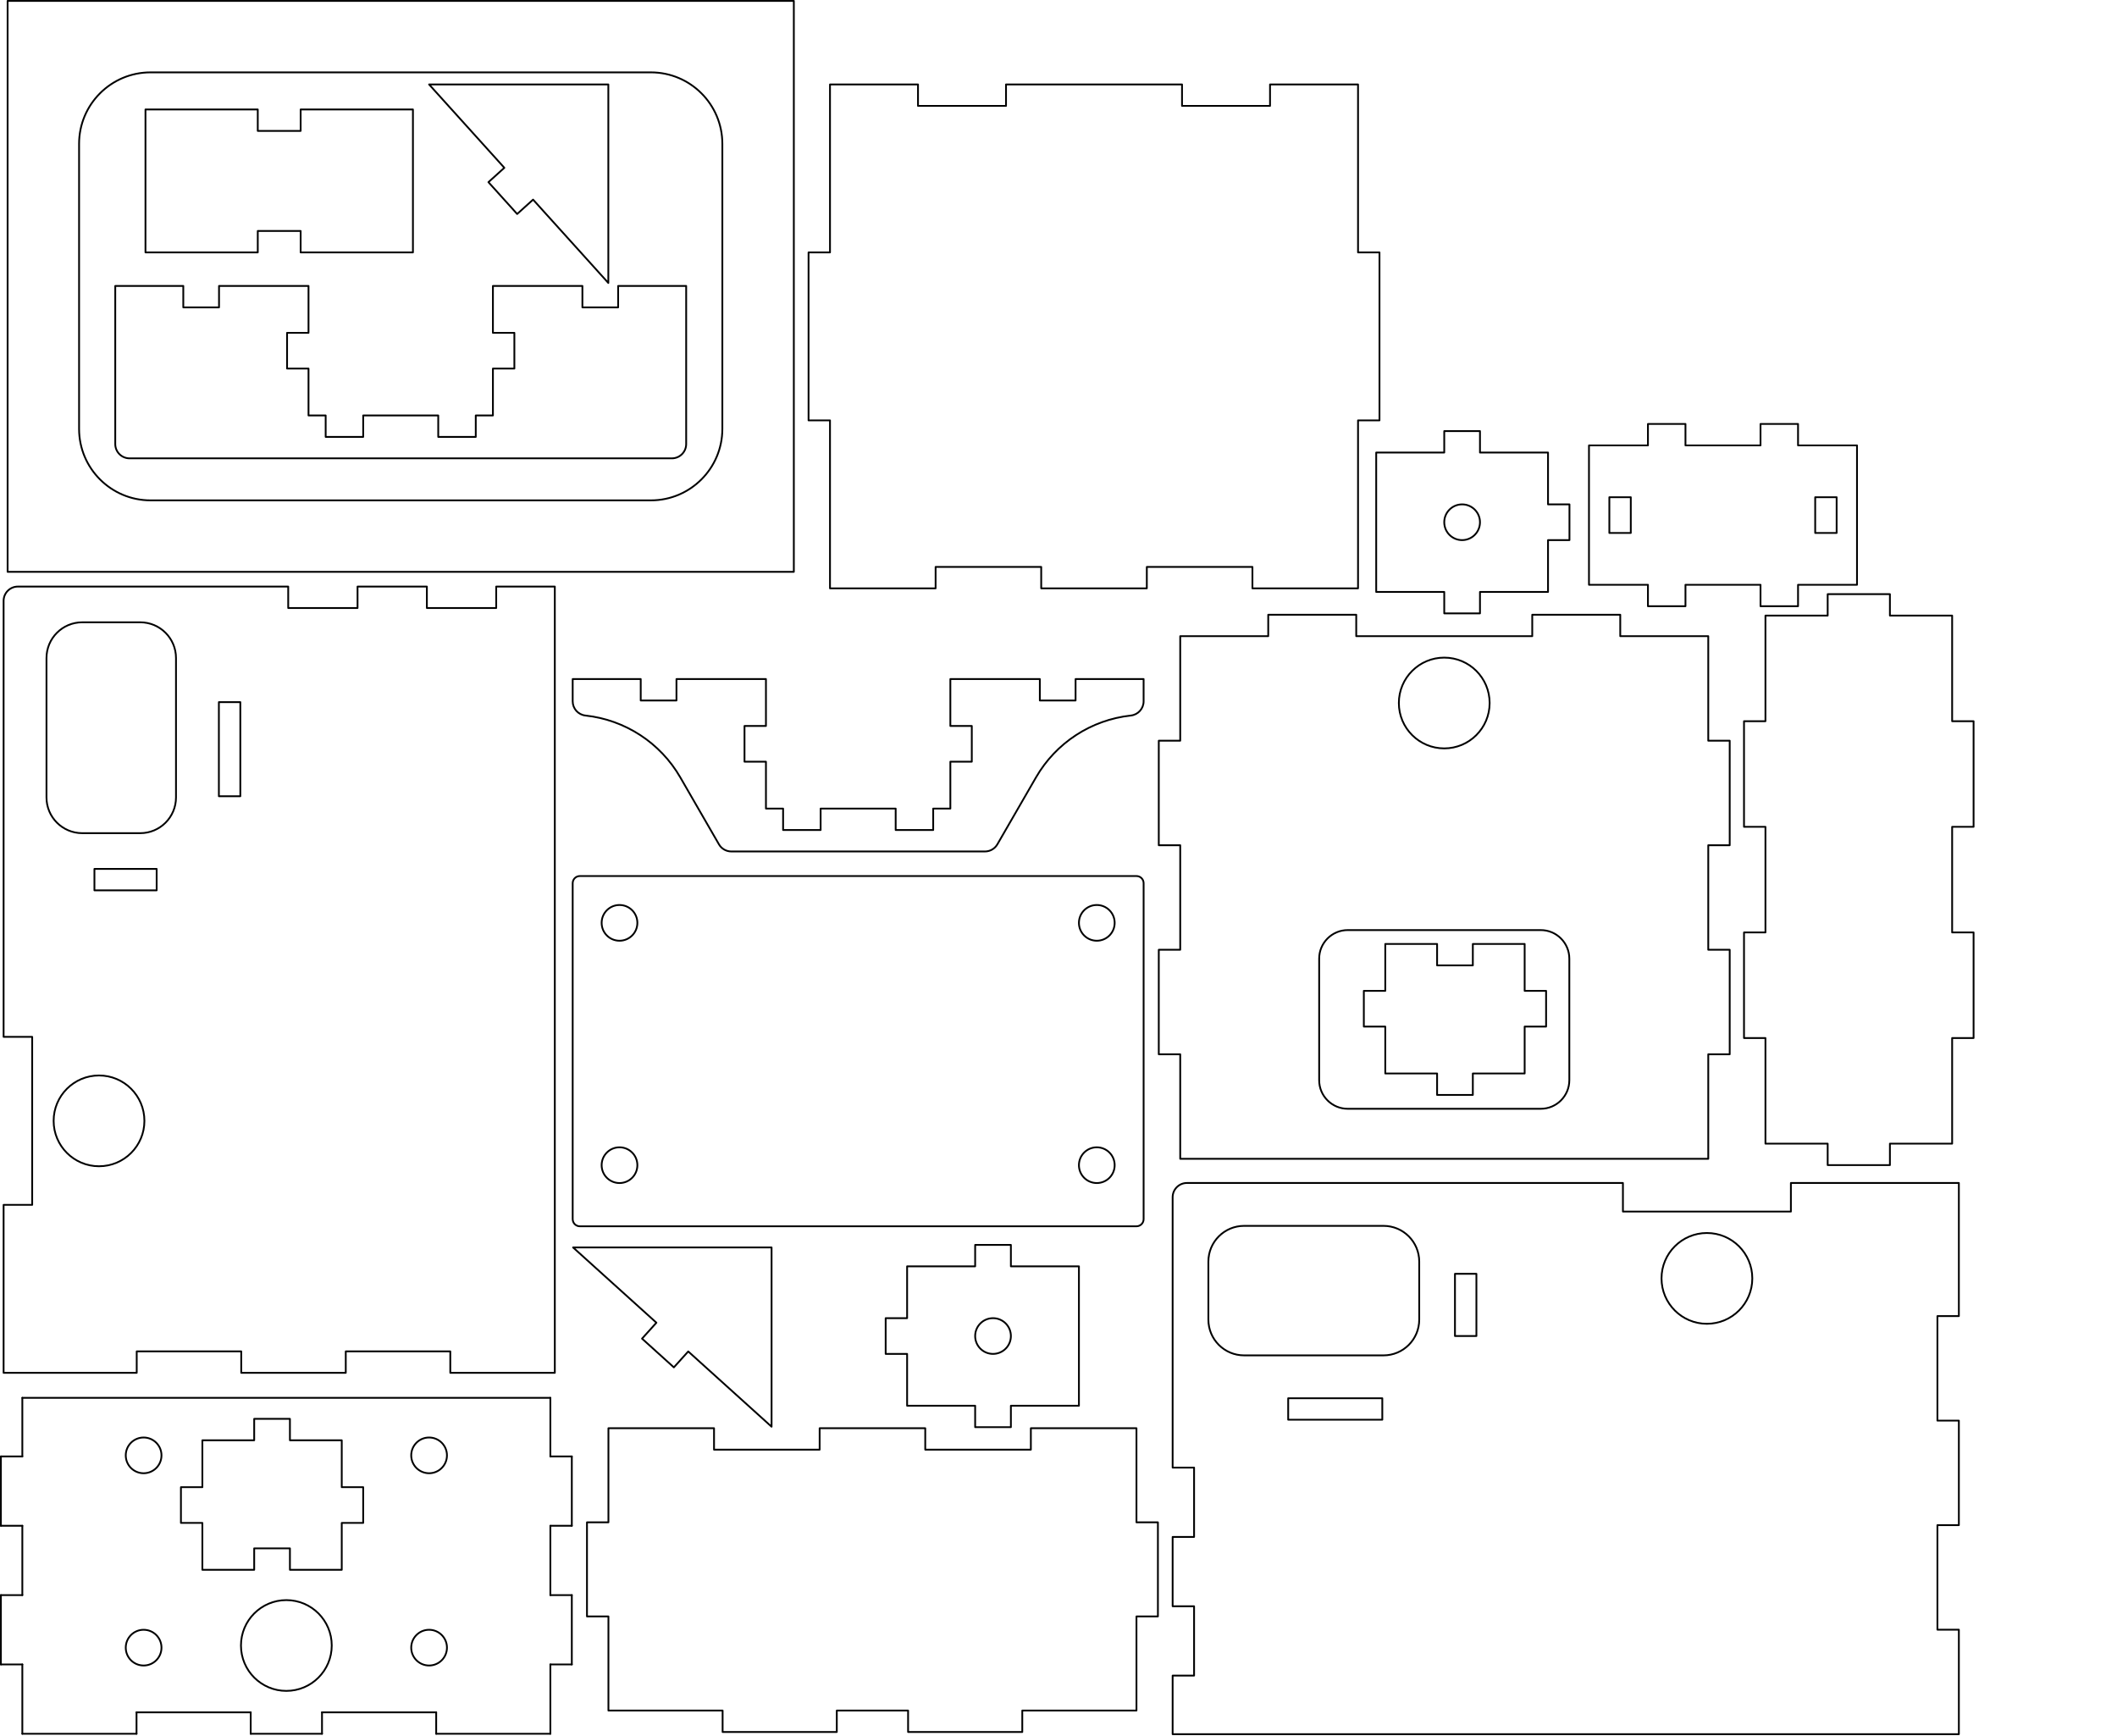 <?xml version="1.0" encoding="utf-8"?>
<!-- Generator: Adobe Illustrator 16.0.0, SVG Export Plug-In . SVG Version: 6.00 Build 0)  -->
<!DOCTYPE svg PUBLIC "-//W3C//DTD SVG 1.1//EN" "http://www.w3.org/Graphics/SVG/1.1/DTD/svg11.dtd">
<svg version="1.1" id="Layer_1" xmlns="http://www.w3.org/2000/svg" xmlns:xlink="http://www.w3.org/1999/xlink" x="0px" y="0px"
	 width="839.592px" height="688.533px" viewBox="0 0 839.592 688.533" enable-background="new 0 0 839.592 688.533"
	 xml:space="preserve">
<g>
	<g id="LWPOLYLINE">
		
			<path fill="none" stroke="#000000" stroke-width="0.709" stroke-linecap="round" stroke-linejoin="round" stroke-miterlimit="10" d="
			M286.48,170.087V57.048c0-15.656-12.69-28.348-28.346-28.348H59.709c-15.655,0-28.347,12.691-28.347,28.348v113.039
			c0,15.656,12.691,28.348,28.347,28.348h198.426C273.79,198.435,286.48,185.743,286.48,170.087z"/>
	</g>
	<g id="LWPOLYLINE_1_">
		
			<rect x="3.017" y="0.354" fill="none" stroke="#000000" stroke-width="0.709" stroke-linecap="round" stroke-linejoin="round" stroke-miterlimit="10" width="311.811" height="226.426"/>
	</g>
</g>
<g>
	<g id="LWPOLYLINE_2_">
		
			<path fill="none" stroke="#000000" stroke-width="0.709" stroke-linecap="round" stroke-linejoin="round" stroke-miterlimit="10" d="
			M562.858,500.327v23.018c0,7.828-6.346,14.174-14.173,14.174H493.41c-7.828,0-14.174-6.346-14.174-14.174v-23.018
			c0-7.828,6.346-14.174,14.174-14.174h55.275C556.513,486.153,562.858,492.499,562.858,500.327z"/>
	</g>
	<g id="LWPOLYLINE_3_">
		
			<path fill="none" stroke="#000000" stroke-width="0.709" stroke-linecap="round" stroke-linejoin="round" stroke-miterlimit="10" d="
			M643.646,480.485v-11.34H470.732c-3.131,0-5.669,2.539-5.669,5.67v107.207h8.504v27.494h-8.504v27.496h8.504v27.496h-8.504v23.244
			h311.812V646.3h-8.504v-41.453h8.504v-41.455h-8.504v-41.453h8.504v-52.793H710.26v11.34H643.646z"/>
	</g>
	<g id="LWPOLYLINE_4_">
		
			<rect x="510.891" y="554.526" fill="none" stroke="#000000" stroke-width="0.709" stroke-linecap="round" stroke-linejoin="round" stroke-miterlimit="10" width="37.322" height="8.504"/>
	</g>
	<g id="LWPOLYLINE_5_">
		
			<rect x="577.032" y="505.165" fill="none" stroke="#000000" stroke-width="0.709" stroke-linecap="round" stroke-linejoin="round" stroke-miterlimit="10" width="8.504" height="24.68"/>
	</g>
	<g id="CIRCLE">
		
			<path fill="none" stroke="#000000" stroke-width="0.709" stroke-linecap="round" stroke-linejoin="round" stroke-miterlimit="10" d="
			M658.953,506.989c0-9.941,8.059-18,18-18s18,8.059,18,18c0,9.939-8.059,18-18,18S658.953,516.929,658.953,506.989L658.953,506.989
			z"/>
	</g>
</g>
<g>
	<g id="LWPOLYLINE_6_">
		
			<path fill="none" stroke="#000000" stroke-width="0.709" stroke-linecap="round" stroke-linejoin="round" stroke-miterlimit="10" d="
			M32.61,330.418h23.016c7.828,0,14.174-6.346,14.174-14.173v-55.276c0-7.828-6.346-14.174-14.174-14.174l-23.016,0
			c-7.828,0-14.174,6.346-14.174,14.174v55.275C18.437,324.072,24.782,330.418,32.61,330.418z"/>
	</g>
	<g id="LWPOLYLINE_7_">
		
			<rect x="86.808" y="278.45" fill="none" stroke="#000000" stroke-width="0.709" stroke-linecap="round" stroke-linejoin="round" stroke-miterlimit="10" width="8.504" height="37.322"/>
	</g>
	<g id="LWPOLYLINE_8_">
		
			<rect x="37.448" y="344.592" fill="none" stroke="#000000" stroke-width="0.709" stroke-linecap="round" stroke-linejoin="round" stroke-miterlimit="10" width="24.68" height="8.504"/>
	</g>
	<g id="LWPOLYLINE_9_">
		
			<path fill="none" stroke="#000000" stroke-width="0.709" stroke-linecap="round" stroke-linejoin="round" stroke-miterlimit="10" d="
			M12.767,411.205H1.429V238.292c0-3.131,2.537-5.669,5.67-5.669l107.205,0v8.504H141.8v-8.504h27.496v8.504h27.496v-8.504h23.244
			v311.811h-41.453v-8.504h-41.455v8.504H95.675v-8.504H54.222v8.504H1.429v-66.614h11.338V411.205z"/>
	</g>
	<g id="CIRCLE_1_">
		
			<path fill="none" stroke="#000000" stroke-width="0.709" stroke-linecap="round" stroke-linejoin="round" stroke-miterlimit="10" d="
			M39.271,426.513c-9.941,0-18,8.059-18,18s8.059,18,18,18s18-8.059,18-18S49.212,426.513,39.271,426.513L39.271,426.513z"/>
	</g>
</g>
<g>
	<g id="LWPOLYLINE_10_">
		
			<path fill="none" stroke="#000000" stroke-width="0.709" stroke-linecap="round" stroke-linejoin="round" stroke-miterlimit="10" d="
			M534.513,439.723h76.535c6.263,0,11.339-5.076,11.339-11.34v-48.188c0-6.264-5.076-11.34-11.339-11.34h-76.535
			c-6.263,0-11.339,5.076-11.339,11.34v48.188C523.174,434.646,528.25,439.723,534.513,439.723z"/>
	</g>
	<g id="CIRCLE_2_">
		
			<path fill="none" stroke="#000000" stroke-width="0.709" stroke-linecap="round" stroke-linejoin="round" stroke-miterlimit="10" d="
			M590.78,278.799c0-9.941-8.059-18-18-18s-18,8.059-18,18s8.059,18,18,18S590.78,288.74,590.78,278.799L590.78,278.799z"/>
	</g>
	<g id="LWPOLYLINE_11_">
		
			<polygon fill="none" stroke="#000000" stroke-width="0.709" stroke-linecap="round" stroke-linejoin="round" stroke-miterlimit="10" points="
			677.489,459.564 468.071,459.564 468.071,418.111 459.567,418.111 459.567,376.656 468.071,376.656 468.071,335.203 
			459.567,335.203 459.567,293.75 468.071,293.75 468.071,252.295 502.974,252.295 502.974,243.791 537.877,243.791 
			537.877,252.295 607.684,252.295 607.684,243.791 642.586,243.791 642.586,252.295 677.489,252.295 677.489,293.75 
			685.993,293.75 685.993,335.203 677.489,335.203 677.489,376.656 685.993,376.656 685.993,418.111 677.489,418.111 		"/>
	</g>
</g>
<g id="LWPOLYLINE_12_">
	
		<polygon fill="none" stroke="#000000" stroke-width="0.709" stroke-linecap="round" stroke-linejoin="round" stroke-miterlimit="10" points="
		604.67,374.355 604.67,392.951 613.174,392.951 613.174,407.125 604.67,407.125 604.67,425.719 584.119,425.719 584.119,434.223 
		569.946,434.223 569.946,425.719 549.395,425.719 549.395,407.125 540.891,407.125 540.891,392.951 549.395,392.951 
		549.395,374.355 569.946,374.355 569.946,382.859 584.119,382.859 584.119,374.355 	"/>
</g>
<g id="LWPOLYLINE_13_">
	
		<polygon fill="none" stroke="#000000" stroke-width="0.709" stroke-linecap="round" stroke-linejoin="round" stroke-miterlimit="10" points="
		135.536,603.96 135.536,622.556 114.984,622.556 114.984,614.052 100.812,614.052 100.812,622.556 80.261,622.556 80.261,603.96 
		71.757,603.96 71.757,589.789 80.261,589.789 80.261,571.193 100.812,571.193 100.812,562.689 114.984,562.689 114.984,571.193 
		135.536,571.193 135.536,589.789 144.04,589.789 144.04,603.96 	"/>
</g>
<g id="LWPOLYLINE_14_">
	
		<polygon fill="none" stroke="#000000" stroke-width="0.709" stroke-linecap="round" stroke-linejoin="round" stroke-miterlimit="10" points="
		468.786,33.488 468.786,41.992 503.688,41.992 503.688,33.488 538.591,33.488 538.591,100.104 547.095,100.104 547.095,166.717 
		538.591,166.717 538.591,233.332 496.708,233.332 496.708,224.828 454.823,224.828 454.823,233.332 412.94,233.332 412.94,224.828 
		371.058,224.828 371.058,233.332 329.173,233.332 329.173,166.717 320.669,166.717 320.669,100.104 329.173,100.104 
		329.173,33.488 364.076,33.488 364.076,41.992 398.979,41.992 398.979,33.488 	"/>
</g>
<g>
	<g id="CIRCLE_3_">
		
			<path fill="none" stroke="#000000" stroke-width="0.709" stroke-linecap="round" stroke-linejoin="round" stroke-miterlimit="10" d="
			M252.779,365.993c0-3.914-3.172-7.087-7.086-7.087s-7.087,3.173-7.087,7.087c0,3.914,3.173,7.086,7.087,7.086
			S252.779,369.906,252.779,365.993L252.779,365.993z"/>
	</g>
	<g id="CIRCLE_4_">
		
			<path fill="none" stroke="#000000" stroke-width="0.709" stroke-linecap="round" stroke-linejoin="round" stroke-miterlimit="10" d="
			M252.779,462.087c0-3.914-3.172-7.086-7.086-7.086s-7.087,3.173-7.087,7.086c0,3.914,3.173,7.087,7.087,7.087
			S252.779,466.001,252.779,462.087L252.779,462.087z"/>
	</g>
	<g id="LWPOLYLINE_15_">
		
			<path fill="none" stroke="#000000" stroke-width="0.709" stroke-linecap="round" stroke-linejoin="round" stroke-miterlimit="10" d="
			M229.961,347.426h220.756c1.566,0,2.835,1.269,2.835,2.834v133.229c0,1.565-1.269,2.834-2.835,2.834H229.961
			c-1.565,0-2.835-1.269-2.835-2.834V350.26C227.126,348.695,228.396,347.426,229.961,347.426z"/>
	</g>
	<g id="CIRCLE_5_">
		
			<path fill="none" stroke="#000000" stroke-width="0.709" stroke-linecap="round" stroke-linejoin="round" stroke-miterlimit="10" d="
			M442.071,462.087c0-3.914-3.173-7.086-7.087-7.086c-3.913,0-7.086,3.173-7.086,7.086c0,3.914,3.173,7.087,7.086,7.087
			C438.898,469.174,442.071,466.001,442.071,462.087L442.071,462.087z"/>
	</g>
	<g id="CIRCLE_6_">
		
			<path fill="none" stroke="#000000" stroke-width="0.709" stroke-linecap="round" stroke-linejoin="round" stroke-miterlimit="10" d="
			M442.071,365.993c0-3.914-3.173-7.087-7.087-7.087c-3.913,0-7.086,3.173-7.086,7.087c0,3.914,3.173,7.086,7.086,7.086
			C438.898,373.079,442.071,369.906,442.071,365.993L442.071,365.993z"/>
	</g>
</g>
<g id="LWPOLYLINE_16_">
	
		<path fill="none" stroke="#000000" stroke-width="0.709" stroke-linecap="round" stroke-linejoin="round" stroke-miterlimit="10" d="
		M51.378,181.769c-3.131,0-5.669-2.538-5.669-5.669v-62.702h26.984v8.504h14.173v-8.504h35.488v18.595h-8.504v14.174h8.504v18.595
		h6.804v8.504h14.882v-8.504h29.764v8.504h14.882v-8.504h6.803v-18.595h8.505v-14.174h-8.505v-18.595h35.489v8.504h14.172v-8.504
		h26.984V176.1c0,3.131-2.537,5.669-5.669,5.669H51.378z"/>
</g>
<g id="LWPOLYLINE_17_">
	
		<polygon fill="none" stroke="#000000" stroke-width="0.709" stroke-linecap="round" stroke-linejoin="round" stroke-miterlimit="10" points="
		360.146,678.371 331.869,678.371 331.869,686.875 286.584,686.875 286.584,678.371 241.299,678.371 241.299,641.048 
		232.795,641.048 232.795,603.726 241.299,603.726 241.299,566.402 283.183,566.402 283.183,574.906 325.066,574.906 
		325.066,566.402 366.949,566.402 366.949,574.906 408.833,574.906 408.833,566.402 450.717,566.402 450.717,603.726 
		459.221,603.726 459.221,641.048 450.717,641.048 450.717,678.371 405.432,678.371 405.432,686.875 360.146,686.875 	"/>
</g>
<g id="LWPOLYLINE_18_">
	
		<polygon fill="none" stroke="#000000" stroke-width="0.709" stroke-linecap="round" stroke-linejoin="round" stroke-miterlimit="10" points="
		700.169,286.018 700.169,244.134 724.849,244.134 724.849,235.63 749.53,235.63 749.53,244.134 774.21,244.134 774.21,286.018 
		782.714,286.018 782.714,327.902 774.21,327.902 774.21,369.785 782.714,369.785 782.714,411.668 774.21,411.668 774.21,453.552 
		749.53,453.552 749.53,462.056 724.849,462.056 724.849,453.552 700.169,453.552 700.169,411.668 691.665,411.668 691.665,369.785 
		700.169,369.785 700.169,327.902 691.665,327.902 691.665,286.018 	"/>
</g>
<g id="LWPOLYLINE_19_">
	
		<polygon fill="none" stroke="#000000" stroke-width="0.709" stroke-linecap="round" stroke-linejoin="round" stroke-miterlimit="10" points="
		241.262,33.488 241.262,112.217 211.417,79.164 205.105,84.863 193.707,72.24 200.019,66.541 170.174,33.488 	"/>
</g>
<g id="LWPOLYLINE_20_">
	
		<path fill="none" stroke="#000000" stroke-width="0.709" stroke-linecap="round" stroke-linejoin="round" stroke-miterlimit="10" d="
		M232.183,283.765c-2.877-0.313-5.057-2.742-5.057-5.636v-8.826h26.984v8.504h14.174v-8.504h35.488v18.596h-8.504v14.173h8.504
		v18.596h6.803v8.504h14.883v-8.504h29.764v8.504h14.881v-8.504h6.805v-18.596h8.504v-14.173h-8.504v-18.596h35.488v8.504h14.172
		v-8.504h26.984v8.826c0,2.894-2.18,5.323-5.057,5.636c-15.729,1.707-29.699,10.813-37.609,24.514l-15.334,26.562
		c-1.014,1.754-2.885,2.835-4.91,2.835H290.036c-2.025,0-3.896-1.081-4.908-2.835l-15.336-26.562
		C261.882,294.578,247.911,285.472,232.183,283.765z"/>
</g>
<g>
	<g id="LWPOLYLINE_21_">
		
			<rect x="719.898" y="197.19" fill="none" stroke="#000000" stroke-width="0.709" stroke-linecap="round" stroke-linejoin="round" stroke-miterlimit="10" width="8.504" height="14.173"/>
	</g>
	<g id="LWPOLYLINE_22_">
		
			<polygon fill="none" stroke="#000000" stroke-width="0.709" stroke-linecap="round" stroke-linejoin="round" stroke-miterlimit="10" points="
			653.567,231.914 630.182,231.914 630.182,176.639 653.567,176.639 653.567,168.135 668.449,168.135 668.449,176.639 
			698.213,176.639 698.213,168.135 713.095,168.135 713.095,176.639 736.48,176.639 736.48,231.914 713.095,231.914 
			713.095,240.418 698.213,240.418 698.213,231.914 668.449,231.914 668.449,240.418 653.567,240.418 		"/>
	</g>
	<g id="LWPOLYLINE_23_">
		
			<rect x="638.261" y="197.19" fill="none" stroke="#000000" stroke-width="0.709" stroke-linecap="round" stroke-linejoin="round" stroke-miterlimit="10" width="8.504" height="14.173"/>
	</g>
</g>
<g id="LWPOLYLINE_24_">
	
		<polygon fill="none" stroke="#000000" stroke-width="0.709" stroke-linecap="round" stroke-linejoin="round" stroke-miterlimit="10" points="
		119.235,91.599 102.228,91.599 102.228,100.103 57.696,100.103 57.696,43.41 102.228,43.41 102.228,51.914 119.235,51.914 
		119.235,43.41 163.769,43.41 163.769,100.103 119.235,100.103 	"/>
</g>
<g>
	<g id="CIRCLE_12_">
		
			<path fill="none" stroke="#000000" stroke-width="0.709" stroke-linecap="round" stroke-linejoin="round" stroke-miterlimit="10" d="
			M586.953,207.111c0-3.914-3.173-7.087-7.087-7.087c-3.913,0-7.086,3.173-7.086,7.087c0,3.913,3.173,7.087,7.086,7.087
			C583.78,214.198,586.953,211.024,586.953,207.111L586.953,207.111z"/>
	</g>
	<g id="LWPOLYLINE_25_">
		
			<polygon fill="none" stroke="#000000" stroke-width="0.709" stroke-linecap="round" stroke-linejoin="round" stroke-miterlimit="10" points="
			572.78,234.749 545.796,234.749 545.796,179.473 572.78,179.473 572.78,170.969 586.953,170.969 586.953,179.473 613.938,179.473 
			613.938,200.024 622.441,200.024 622.441,214.198 613.938,214.198 613.938,234.749 586.953,234.749 586.953,243.253 
			572.78,243.253 		"/>
	</g>
</g>
<g id="LWPOLYLINE_26_">
	
		<polygon fill="none" stroke="#000000" stroke-width="0.709" stroke-linecap="round" stroke-linejoin="round" stroke-miterlimit="10" points="
		227.274,494.716 306.003,494.716 306.003,565.804 272.95,535.958 267.252,542.271 254.628,530.873 260.327,524.56 	"/>
</g>
<g>
	<g id="CIRCLE_13_">
		
			<path fill="none" stroke="#000000" stroke-width="0.709" stroke-linecap="round" stroke-linejoin="round" stroke-miterlimit="10" d="
			M400.914,529.845c0-3.914-3.174-7.086-7.088-7.086c-3.912,0-7.085,3.172-7.085,7.086c0,3.914,3.173,7.086,7.085,7.086
			C397.74,536.931,400.914,533.758,400.914,529.845L400.914,529.845z"/>
	</g>
	<g id="LWPOLYLINE_27_">
		
			<polygon fill="none" stroke="#000000" stroke-width="0.709" stroke-linecap="round" stroke-linejoin="round" stroke-miterlimit="10" points="
			427.898,557.482 400.914,557.482 400.914,565.986 386.741,565.986 386.741,557.482 359.757,557.482 359.757,536.931 
			351.253,536.931 351.253,522.758 359.757,522.758 359.757,502.207 386.741,502.207 386.741,493.703 400.914,493.703 
			400.914,502.207 427.898,502.207 		"/>
	</g>
</g>
<g>
	<g id="LINE">
		
			<line fill="none" stroke="#000000" stroke-width="0.709" stroke-linecap="round" stroke-linejoin="round" stroke-miterlimit="10" x1="99.429" y1="687.583" x2="127.706" y2="687.583"/>
	</g>
	<g id="LINE_1_">
		
			<line fill="none" stroke="#000000" stroke-width="0.709" stroke-linecap="round" stroke-linejoin="round" stroke-miterlimit="10" x1="218.276" y1="687.583" x2="218.276" y2="660.087"/>
	</g>
	<g id="LINE_2_">
		
			<line fill="none" stroke="#000000" stroke-width="0.709" stroke-linecap="round" stroke-linejoin="round" stroke-miterlimit="10" x1="218.276" y1="660.087" x2="226.78" y2="660.087"/>
	</g>
	<g id="LINE_3_">
		
			<line fill="none" stroke="#000000" stroke-width="0.709" stroke-linecap="round" stroke-linejoin="round" stroke-miterlimit="10" x1="226.78" y1="660.087" x2="226.78" y2="632.591"/>
	</g>
	<g id="LINE_4_">
		
			<line fill="none" stroke="#000000" stroke-width="0.709" stroke-linecap="round" stroke-linejoin="round" stroke-miterlimit="10" x1="226.78" y1="632.591" x2="218.276" y2="632.591"/>
	</g>
	<g id="LINE_5_">
		
			<line fill="none" stroke="#000000" stroke-width="0.709" stroke-linecap="round" stroke-linejoin="round" stroke-miterlimit="10" x1="218.276" y1="632.591" x2="218.276" y2="605.095"/>
	</g>
	<g id="LINE_6_">
		
			<line fill="none" stroke="#000000" stroke-width="0.709" stroke-linecap="round" stroke-linejoin="round" stroke-miterlimit="10" x1="218.276" y1="605.095" x2="226.78" y2="605.095"/>
	</g>
	<g id="LINE_7_">
		
			<line fill="none" stroke="#000000" stroke-width="0.709" stroke-linecap="round" stroke-linejoin="round" stroke-miterlimit="10" x1="226.78" y1="605.095" x2="226.78" y2="577.599"/>
	</g>
	<g id="LINE_8_">
		
			<line fill="none" stroke="#000000" stroke-width="0.709" stroke-linecap="round" stroke-linejoin="round" stroke-miterlimit="10" x1="226.78" y1="577.599" x2="218.276" y2="577.599"/>
	</g>
	<g id="LINE_9_">
		
			<line fill="none" stroke="#000000" stroke-width="0.709" stroke-linecap="round" stroke-linejoin="round" stroke-miterlimit="10" x1="218.276" y1="577.599" x2="218.276" y2="554.355"/>
	</g>
	<g id="LINE_10_">
		
			<line fill="none" stroke="#000000" stroke-width="0.709" stroke-linecap="round" stroke-linejoin="round" stroke-miterlimit="10" x1="218.276" y1="554.355" x2="8.858" y2="554.355"/>
	</g>
	<g id="LINE_11_">
		
			<line fill="none" stroke="#000000" stroke-width="0.709" stroke-linecap="round" stroke-linejoin="round" stroke-miterlimit="10" x1="8.858" y1="554.355" x2="8.858" y2="577.599"/>
	</g>
	<g id="LINE_12_">
		
			<line fill="none" stroke="#000000" stroke-width="0.709" stroke-linecap="round" stroke-linejoin="round" stroke-miterlimit="10" x1="8.858" y1="577.599" x2="0.354" y2="577.599"/>
	</g>
	<g id="LINE_13_">
		
			<line fill="none" stroke="#000000" stroke-width="0.709" stroke-linecap="round" stroke-linejoin="round" stroke-miterlimit="10" x1="0.354" y1="577.599" x2="0.354" y2="605.095"/>
	</g>
	<g id="LINE_14_">
		
			<line fill="none" stroke="#000000" stroke-width="0.709" stroke-linecap="round" stroke-linejoin="round" stroke-miterlimit="10" x1="0.354" y1="605.095" x2="8.858" y2="605.095"/>
	</g>
	<g id="LINE_15_">
		
			<line fill="none" stroke="#000000" stroke-width="0.709" stroke-linecap="round" stroke-linejoin="round" stroke-miterlimit="10" x1="8.858" y1="605.095" x2="8.858" y2="632.591"/>
	</g>
	<g id="LINE_16_">
		
			<line fill="none" stroke="#000000" stroke-width="0.709" stroke-linecap="round" stroke-linejoin="round" stroke-miterlimit="10" x1="8.858" y1="632.591" x2="0.354" y2="632.591"/>
	</g>
	<g id="LINE_17_">
		
			<line fill="none" stroke="#000000" stroke-width="0.709" stroke-linecap="round" stroke-linejoin="round" stroke-miterlimit="10" x1="0.354" y1="632.591" x2="0.354" y2="660.087"/>
	</g>
	<g id="LINE_18_">
		
			<line fill="none" stroke="#000000" stroke-width="0.709" stroke-linecap="round" stroke-linejoin="round" stroke-miterlimit="10" x1="0.354" y1="660.087" x2="8.858" y2="660.087"/>
	</g>
	<g id="LINE_19_">
		
			<line fill="none" stroke="#000000" stroke-width="0.709" stroke-linecap="round" stroke-linejoin="round" stroke-miterlimit="10" x1="8.858" y1="660.087" x2="8.858" y2="687.583"/>
	</g>
	<g id="LINE_20_">
		
			<line fill="none" stroke="#000000" stroke-width="0.709" stroke-linecap="round" stroke-linejoin="round" stroke-miterlimit="10" x1="99.429" y1="679.08" x2="99.429" y2="687.583"/>
	</g>
	<g id="LINE_21_">
		
			<line fill="none" stroke="#000000" stroke-width="0.709" stroke-linecap="round" stroke-linejoin="round" stroke-miterlimit="10" x1="54.144" y1="687.583" x2="54.144" y2="679.08"/>
	</g>
	<g id="LINE_22_">
		
			<line fill="none" stroke="#000000" stroke-width="0.709" stroke-linecap="round" stroke-linejoin="round" stroke-miterlimit="10" x1="54.144" y1="679.08" x2="99.429" y2="679.08"/>
	</g>
	<g id="CIRCLE_7_">
		
			<path fill="none" stroke="#000000" stroke-width="0.709" stroke-linecap="round" stroke-linejoin="round" stroke-miterlimit="10" d="
			M64.047,577.174c0-3.913-3.172-7.087-7.086-7.087s-7.087,3.174-7.087,7.087c0,3.914,3.173,7.087,7.087,7.087
			S64.047,581.088,64.047,577.174L64.047,577.174z"/>
	</g>
	<g id="CIRCLE_8_">
		
			<path fill="none" stroke="#000000" stroke-width="0.709" stroke-linecap="round" stroke-linejoin="round" stroke-miterlimit="10" d="
			M64.047,653.426c0-3.913-3.172-7.087-7.086-7.087s-7.087,3.174-7.087,7.087c0,3.914,3.173,7.087,7.087,7.087
			S64.047,657.34,64.047,653.426L64.047,653.426z"/>
	</g>
	<g id="CIRCLE_9_">
		
			<path fill="none" stroke="#000000" stroke-width="0.709" stroke-linecap="round" stroke-linejoin="round" stroke-miterlimit="10" d="
			M131.567,652.576c0-9.941-8.059-18-18-18s-18,8.059-18,18s8.059,18,18,18S131.567,662.517,131.567,652.576L131.567,652.576z"/>
	</g>
	<g id="CIRCLE_10_">
		
			<path fill="none" stroke="#000000" stroke-width="0.709" stroke-linecap="round" stroke-linejoin="round" stroke-miterlimit="10" d="
			M177.261,653.426c0-3.913-3.173-7.087-7.087-7.087s-7.087,3.174-7.087,7.087c0,3.914,3.173,7.087,7.087,7.087
			S177.261,657.34,177.261,653.426L177.261,653.426z"/>
	</g>
	<g id="CIRCLE_11_">
		
			<path fill="none" stroke="#000000" stroke-width="0.709" stroke-linecap="round" stroke-linejoin="round" stroke-miterlimit="10" d="
			M177.261,577.174c0-3.913-3.173-7.087-7.087-7.087s-7.087,3.174-7.087,7.087c0,3.914,3.173,7.087,7.087,7.087
			S177.261,581.088,177.261,577.174L177.261,577.174z"/>
	</g>
	<g id="LINE_23_">
		
			<line fill="none" stroke="#000000" stroke-width="0.709" stroke-linecap="round" stroke-linejoin="round" stroke-miterlimit="10" x1="127.706" y1="687.583" x2="127.706" y2="679.08"/>
	</g>
	<g id="LINE_24_">
		
			<line fill="none" stroke="#000000" stroke-width="0.709" stroke-linecap="round" stroke-linejoin="round" stroke-miterlimit="10" x1="127.706" y1="679.08" x2="172.991" y2="679.08"/>
	</g>
	<g id="LINE_25_">
		
			<line fill="none" stroke="#000000" stroke-width="0.709" stroke-linecap="round" stroke-linejoin="round" stroke-miterlimit="10" x1="172.991" y1="679.08" x2="172.991" y2="687.583"/>
	</g>
	<g id="LINE_26_">
		
			<line fill="none" stroke="#000000" stroke-width="0.709" stroke-linecap="round" stroke-linejoin="round" stroke-miterlimit="10" x1="172.991" y1="687.583" x2="218.276" y2="687.583"/>
	</g>
	<g id="LINE_27_">
		
			<line fill="none" stroke="#000000" stroke-width="0.709" stroke-linecap="round" stroke-linejoin="round" stroke-miterlimit="10" x1="8.858" y1="687.583" x2="54.144" y2="687.583"/>
	</g>
</g>
</svg>
